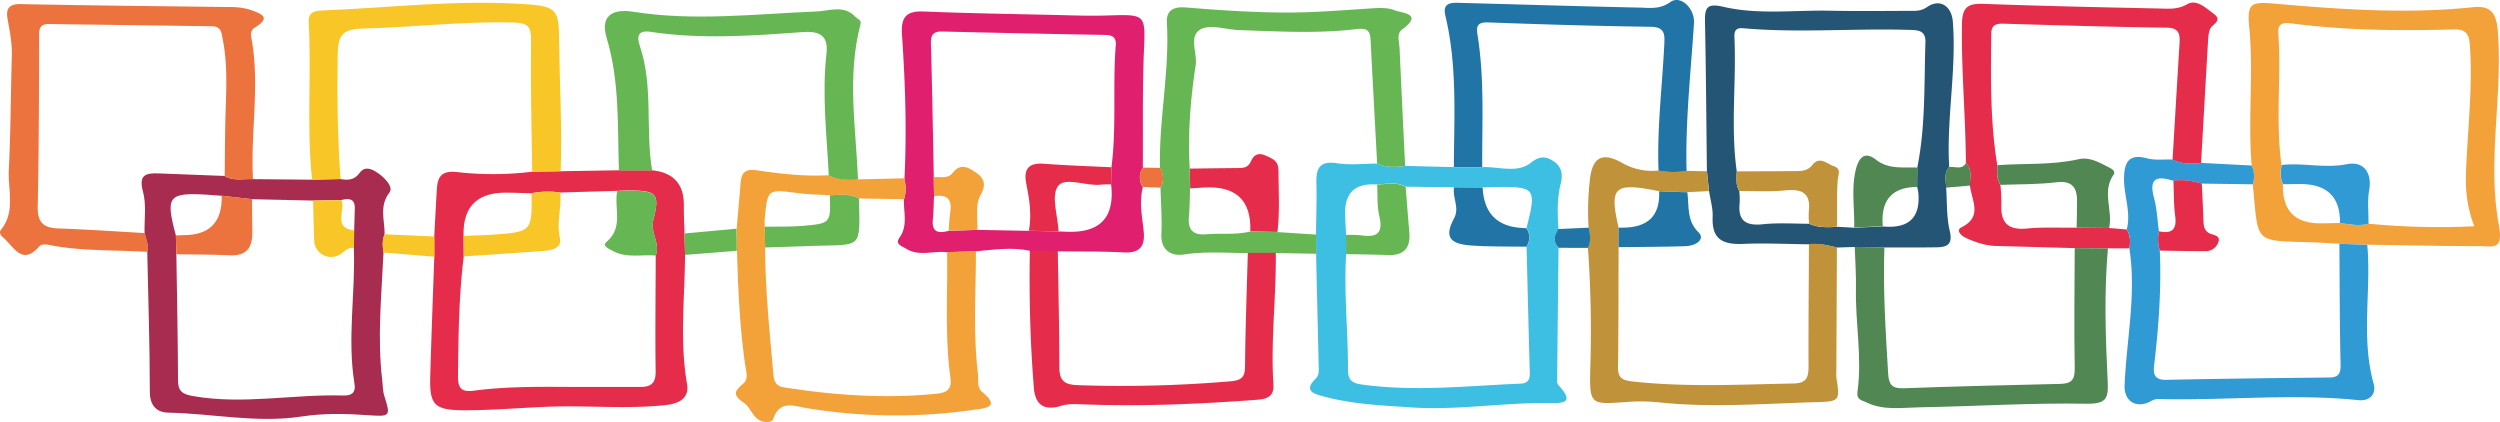<?xml version="1.0" encoding="UTF-8"?>
<svg xmlns="http://www.w3.org/2000/svg" width="1270.204" height="214.427" viewBox="0 0 1270.204 214.427">
  <g id="Capa_1" data-name="Capa 1" transform="translate(-0.004 0.014)">
    <g id="Grupo_2006" data-name="Grupo 2006" transform="translate(0.004 -0.014)">
      <path id="Trazado_2666" data-name="Trazado 2666" d="M179.75,123.053c-9.148-2.024-18.256-.526-27.4.2-4.9.162-9.755.364-14.653.526-6.922-.931-14.127,2.348-20.846-1.822-2.348-1.457-5.708-2.267-3.319-5.627,4.412-6.234,1.943-12.953,2.267-19.47,1.214-3.481.891-6.962.243-10.484,1.214-24.368.4-48.777-1.255-73.064-.607-8.986,2.1-12.265,11.213-11.86,22.466.931,44.931,1.255,67.4,1.781,8.5.2,17.042.526,25.542.243,20-.607,19.511-.769,18.742,18.62-.769,19.592-.4,39.224-.526,58.815a8.661,8.661,0,0,0,0,9.8c-1.9,7.408-.4,14.775.4,22.1.81,7.529-1.538,11.5-10.039,11.051-11.172-.607-22.385-.4-33.6-.567-4.736-.04-9.472-.081-14.208-.162ZM138.5,112.893l14.613-.486,26.149.486c5.019.121,10.079.2,15.1.324,1.7.04,3.4.121,5.06.162q24.49.567,21.616-24.044c.04-2.914.121-5.788.162-8.7,2.672-20.563.567-41.288,2.186-61.892.324-4.048-1.457-5.3-5.3-5.384q-41.41-.729-82.819-1.741c-4.372-.121-5.91,1.538-5.788,5.991.648,22.709,1.012,45.377,1.457,68.085,0,3.238.081,6.436.121,9.674-.2,3.926-.2,7.893-.607,11.82-.607,6.638,3,7.043,8.015,5.707Z" transform="translate(343.501 4.391)" fill="#e01f6f"></path>
      <path id="Trazado_2667" data-name="Trazado 2667" d="M283.777,82.9c-1.983-23.275,1.012-46.631-1.214-69.947C281.389.647,283.129-.405,295.354.687c33.557,2.955,67.154,5.343,100.873,1.822,9.594-1.012,11.941,3.6,12.629,12.427,2.51,32.788-5.505,65.818.486,98.039,2.469,13.277-2.955,10.97-9.715,10.929-19.025,0-38.09-.445-57.115-.729l-14.167-.486c-4.7-.243-9.391-.567-14.127-.729-29.792-.971-26.878,1.012-29.873-29.468,1.174-3.279.648-6.436-.567-9.553Zm15.868,9.553q-.526,19.713,18.782,19.875c3.4,0,6.8-.121,10.16-.2,4.817.688,9.634,1.781,14.491.364a367.054,367.054,0,0,0,53.837,1.3c-3.643-9.189-4.574-18.134-4.25-27.283.769-21.332,3.441-42.584,2.024-63.956-.324-5.222-1.093-8.946-8.055-8.743-27.606.729-55.213.526-82.7-3.076-3.683-.486-7-.324-6.639,4.857,1.579,22.3-1.457,44.729,1.619,67.033-.526,3.319-.85,6.638.688,9.836Z" transform="translate(860.255 1.151)" fill="#f3a23a"></path>
      <path id="Trazado_2668" data-name="Trazado 2668" d="M214.991,85.8c-.283-25.38-.445-50.76-.971-76.14-.162-7.205,1.214-9.391,9.351-7.489,17.73,4.129,35.945,1.619,54,1.983,13.277.283,26.594.121,39.871.081,3.279,0,6.355.324,9.634-1.943,6.4-4.453,12.427-.648,13.075,7.408,1.741,22.385-2.348,44.527-2.1,66.871,0,2.348.162,4.7.243,7.043-2.874,3.157-1.579,6.881-1.538,10.443.526,7.327.121,14.856,1.822,21.939,1.7,7.043-1.417,8.3-6.881,8.379-8.743.121-17.487.081-26.23.081l-15.058-.243c-3.036.081-6.072.162-9.108.283-4.655-1.133-9.351-2.226-14.208-1.66-11.213-.121-22.425-.688-33.557-.2-11.456.486-15.868-3.279-15.422-13.884.162-4.291-1.174-8.622-1.822-12.913-.364-3.319-.688-6.679-1.052-10Zm106.823,7.893c0-3.279.04-6.558.081-9.836,4.21-21.008,3.441-42.341,4.129-63.592.2-5.991-3.522-6.234-7.934-6.355-28.214-.891-56.508,1.66-84.681-.85-3.886-.364-4.574,1.538-4.412,4.817,1.012,22.628-2.024,45.336,1.174,67.923-.2,3.441-.526,6.881,1.3,10.079a43.041,43.041,0,0,1,.162,6.031c-.971,9.108,3.279,11.658,11.941,10.727,7.731-.81,15.584-.243,23.356-.243,4.574,2.064,9.351,1.9,14.208,1.538,2.914.162,5.829.324,8.784.486,4.817-.2,9.674-.445,14.491-.648q19.673,1.822,18.013-17.042a24.667,24.667,0,0,0-.567-2.914Z" transform="translate(652.248 1.287)" fill="#255575"></path>
      <path id="Trazado_2669" data-name="Trazado 2669" d="M290.7,65.658q-.364,32.909-.688,65.859c0,1.3-.162,3.036.567,3.845,9.351,10.039.971,9.189-5.708,9.148-23.113-.121-46.065,3.8-69.219,2.226-14.9-1.012-29.873-1.619-44.365-5.586-4.372-1.214-10.605-2.591-3.926-9.067,1.862-1.822,1.5-4.372,1.457-6.719-.4-18.9-.891-37.848-1.3-56.751,0-3.238,0-6.517-.04-9.755.081-8.743.4-17.487.2-26.23-.2-7.57,1.822-11.294,10.605-9.917,6.6,1.052,13.479.162,20.239.162,4.655,1.983,9.472,1.9,14.329,1.174l24.651.607h14.41c8.339-.324,17.811,3.279,24.692-2.186,4.736-3.765,7.853-3.2,11.5-.85,3.886,2.51,4.979,6.315,3.724,11.334-1.9,7.529-1.7,15.422-1.174,23.194-2.1,3.2-2.914,6.4.081,9.553Zm-108-6.6c0,3.238.04,6.517.081,9.755-1.214,19.632,1.012,39.183.931,58.775,0,5.1,1.943,6.841,7.043,7.529,26.837,3.724,53.634.688,80.431-.445,4.21-.162,5.019-2.145,4.9-5.788-.607-21.292-1.093-42.543-1.619-63.835a8.219,8.219,0,0,0-.04-9.432c5.181-20.361,4.615-21.089-16.11-20.846-2.024,0-4.088.162-6.112.243l-14.532-.121c-8.217-.081-16.394-.2-24.611-.283-4.655-2.591-9.593-1.457-14.451-1.093Q182.1,32.182,182.262,48.09c.04,3.643.324,7.286.486,10.929Z" transform="translate(501.163 60.248)" fill="#3dbee3"></path>
      <path id="Trazado_2670" data-name="Trazado 2670" d="M140.672,63.768c-.971,21.575-3.238,43.191-.648,64.806.324,2.672.243,5.505,1.052,8.015,3.319,10.4,3.076,10.646-8.258,9.836-11.213-.81-22.506-1.052-33.6.648-22.83,3.522-45.3-1.5-67.964-1.943-5.788-.121-9.31-3.522-9.31-10.686,0-23.64-.81-47.32-1.3-70.959.891-3.36-.688-6.4-1.376-9.553-.162-7.084,1.012-14.532-.81-21.17-2.348-8.581,1.579-9.391,7.934-9.189,11.172.4,22.385.85,33.557,1.3,4.534,2.793,9.512,1.376,14.37,1.619,10,.081,20.037.2,30.035.283,4.817-.121,9.634-.2,14.451-.324,3.8.648,7.043.607,9.8-3.2,3.036-4.169,7.489-1.133,9.917.648,2.793,2.024,7.327,6.558,5.181,9.391-5.384,7-2.348,14.127-2.469,21.211-1.255,3.036-1.093,6.153-.526,9.27Zm-14.9-11.253c.121-3.724.243-7.408.324-11.132.121-5.141-3.036-5.222-6.841-4.291-4.776.081-9.593.2-14.37.283-10.322-.243-20.685-.486-31.007-.688L58.5,34.947c-2.348-.162-4.7-.4-7.043-.526-20.2-1.214-21.656.648-16.272,20.685l.243,9.593c.324,21.332.769,42.624.85,63.956,0,5.546,2.145,7.084,7.61,8.055,25.542,4.493,50.963-1.052,76.424-.283,4.412.121,6.355-1.619,5.627-5.991-3.765-22.951.526-45.943-.324-68.895.04-3,.081-5.95.121-8.946Z" transform="translate(54.176 64.525)" fill="#a72c50"></path>
      <path id="Trazado_2671" data-name="Trazado 2671" d="M120.3,21.846l29.509-.486h16.88q16.434,1.619,16.191,18.013c-.04,4.7.2,9.391.324,14.046.081,3.643.2,7.246.283,10.889-.121,21.858-2.793,43.757,1.012,65.616,1.255,7.084-3.845,9.917-10.565,10.686-20.077,2.226-40.2.081-60.273.891-14.289.567-28.537,1.822-42.826,1.781-14.856-.081-17.2-2.874-16.8-17.163.567-20.28,1.336-40.56,2.064-60.839,0-3.4,0-6.841-.04-10.282.445-8.015.85-16.03,1.336-24.085.364-6.234,2.388-9.472,10.079-8.662a161.583,161.583,0,0,0,38.293-.162l14.491-.243ZM105.489,33.058c-4.372-.121-8.743-.324-13.075-.324q-22.061,0-21.454,21.98c0,3.481.04,6.922.081,10.4-2.469,20.2-2.712,40.479-2.914,60.758-.081,6.517,1.983,8.258,8.177,7.448,15.908-2.1,31.9-1.983,47.927-1.9,12.265.04,24.49,0,36.755,0,5.424,0,7.65-2.1,7.57-7.974-.283-19.632,0-39.224.04-58.856,2.388-6.112-2.833-11.5-1.255-17.811,3.4-13.56,1.9-15.1-12.225-15.179-2.024,0-4.088.121-6.112.2l-28.983.85a41.737,41.737,0,0,0-14.532.364Z" transform="translate(164.568 65.159)" fill="#e52c4a"></path>
      <path id="Trazado_2672" data-name="Trazado 2672" d="M128.507,89.434c-4.817-.243-9.836,1.174-14.329-1.619.081-8.824.121-17.608.283-26.433.283-14.208,1.538-28.416-1.214-42.543-.648-3.2-.526-7-5.465-7.084q-41.349-.546-82.738-1.133c-3.8-.04-5.181,1.336-5.181,5.465,0,29.1-.121,58.249-.688,87.353-.162,7.934,2.834,10.808,10.524,11.051,14.613.486,29.226,1.538,43.838,2.348.688,3.157,2.267,6.193,1.376,9.553-16.637-1.052-33.435-.243-49.951-3.522-1.538-.324-4.007-.4-4.776.486-8.824,10.282-12.953.769-18.3-4.048C.474,118.052-.741,116.717.554,115.1,8,105.747,3.955,94.9,4.481,84.779c.971-19.268.971-38.617,1.538-57.925.162-6.193-.931-12.1-2.064-18.134C3.024,3.781,3.59.381,10.472.5,45.891,1.231,81.35,1.555,116.809,2a33.021,33.021,0,0,1,11.01,1.619c5.627,2.024,9.593,3.886,1.983,8.581-2.1,1.3-2.55,2.955-2.145,5.141,4.574,23.963-.445,48.048.891,72.052Z" transform="translate(-0.004 1.579)" fill="#ec733d"></path>
      <path id="Trazado_2673" data-name="Trazado 2673" d="M249.435,81.922c-.121-23.64-2.388-47.239-1.983-70.919C247.573,2.583,250.568.681,258.34.964,287.97,2.057,317.6,2.7,347.231,3.312c4.9.081,9.634.729,14.694-2.186,4.7-2.712,9.431,1.943,13.4,4.857,5.019,3.724-1.133,5.343-1.943,8.015a18.3,18.3,0,0,0-.81,3.926c-1.255,21.292-2.429,42.584-3.643,63.916-4.938.486-9.877.648-14.491-1.7,1.174-19.551,2.307-39.1,3.522-58.654.283-4.776.2-8.339-6.557-8.42-27.525-.364-55.051-1.214-82.576-2.024-3.926-.121-6.477.4-6.517,5.262-.243,22.3-.567,44.567,3.076,66.668-.121,3.4-.4,6.841,1.579,9.958a91.609,91.609,0,0,1,.486,9.958c-.445,9.27,3.4,13.156,13.034,12.225,8.3-.81,16.758-.324,25.137-.445l16.556.162c3,.243,5.95.526,8.946.769,1.943,3,1.9,6.274,1.376,9.593H321.568l-16.839-.121c-13.277-.364-26.554-.769-39.871-1.093-5.586-.162-10.686-1.9-15.665-4.21-2.348-1.093-4.857-3.845-2.1-5.222,11.132-5.465,5.181-13.763,4.412-21.251-.162-3.886,1.417-8.1-2.1-11.374Z" transform="translate(749.4 0.995)" fill="#e52c4a"></path>
      <path id="Trazado_2674" data-name="Trazado 2674" d="M178.016,25.7c.648,3.522.971,7.043-.243,10.484l-22.87-.364c-4.7-2.793-9.8-1.66-14.815-1.66-5.343-.324-10.767-.364-16.07-1.052-15.584-2.064-15.544-2.186-17,13.034-.121,1.336,0,2.672,0,4.007.081,3.522.162,7.043.2,10.565.081,21.008,2.186,41.9,4.048,62.782.324,3.643.324,7.489,5.546,8.3,25.623,4.007,51.367,5.829,77.274,3.238,5.1-.486,8.1-1.9,7.286-8.055-2.914-21.211-1.336-42.584-1.7-63.916,4.9-.162,9.8-.364,14.653-.526,0,20.644-1.457,41.288.971,61.892.4,3.319-.567,7.408,2.186,9.674,9.553,7.772,1.5,8.258-3.845,9.027a277.975,277.975,0,0,1-85.329-.81c-6.315-1.012-13.641-4.21-16.88,5.3-.567,1.66-2.429,1.943-4.331,1.7-5.991-.729-6.841-7-10.4-9.472-6.112-4.21-5.262-6.031-.445-10.12,2.712-2.307,1.214-6.477.769-9.755-2.712-19.146-3.562-38.414-4.088-57.682-.081-3.724-.121-7.489-.162-11.213.648-7.691,1.376-15.382,1.983-23.113.445-5.3,2.226-7.367,8.46-6.436C115.234,23.314,127.377,24.69,139.6,24c4.7,2.348,9.715,2.469,14.815,2.1,7.893-.162,15.787-.364,23.64-.526Z" transform="translate(281.522 65.027)" fill="#f3a23a"></path>
      <path id="Trazado_2675" data-name="Trazado 2675" d="M269.366,66.127c.526-3.36.567-6.6-1.376-9.593,2.307-8.824-1.538-17.365-1.376-26.109.121-7.448,2.024-12.629,11.536-10.079,4.129,1.133,8.743.486,13.115.648,4.615,2.348,9.513,2.186,14.491,1.7l25.7,1.336a13.011,13.011,0,0,1,.567,9.553l-25.947-.364A33.386,33.386,0,0,0,291.67,31.8c-8.1-2.591-12.629-1.619-9.836,8.622,1.5,5.505,1.7,11.374,2.51,17.082a19.6,19.6,0,0,0,.445,9.8c.81,18.984-.526,37.848-2.712,56.711-.486,4.169-1.417,9.067,5.91,8.905,27.606-.567,55.213-.891,82.819-1.174,5.06-.04,5.95-2.186,5.829-6.922-.486-20.32-.445-40.681-.607-61l14.167.486c2.1,23.437-3.319,47.2,3.238,70.554,1.376,4.9-1.538,9.027-7.772,8.379-33.921-3.481-67.883.324-101.844-.567-2.186-.04-3.724,1.376-5.586,2.024-6.679,2.348-11.617-1.822-11.334-8.865.931-23.235,6.072-46.308,2.429-69.7Z" transform="translate(812.571 60.062)" fill="#2f9ad4"></path>
      <path id="Trazado_2676" data-name="Trazado 2676" d="M270.305,81.478c-4.857.729-9.674.85-14.329-1.174-1.093-20.6-2.226-41.207-3.279-61.77-.243-4.453-.445-7.367-6.922-6.6-20,2.429-40.074,1.214-60.151.526-6.436-.243-14.087-3-19.065-.486-6.638,3.36-1.821,12.063-2.793,18.377-2.631,17.365-4.048,34.893-3,52.541.04,3.36.081,6.719.162,10.079-.162,4.655-.121,9.351-.567,14.006-.648,6.841,1.781,9.877,9.067,9.229,7.327-.648,14.815.445,22.1-1.417,4.615.121,9.189.2,13.8.324,6.558.4,13.075.85,19.632,1.255,0,3.238,0,6.517.04,9.755l-20.523-.364H190.279c-10.808,0-21.535-.971-32.423.729-6.274.971-11.9-1.943-11.5-10.484.364-7.772-.243-15.544-.445-23.356a9.724,9.724,0,0,0-.283-10.039c-.567-24.692,4.938-49.1,3.522-73.833-.4-6.922,3.967-8.3,10.039-7.772,16.272,1.336,32.545,2.429,48.858,2.55,14.977.121,29.873-1.133,44.769-2.1,4.007-.243,8.46-.526,11.982.931s15.058,1.579,3.886,9.8c-3.036,2.226-1.417,6.355-1.3,9.634q1.336,29.873,2.833,59.746Z" transform="translate(443.722 2.815)" fill="#67b654"></path>
      <path id="Trazado_2677" data-name="Trazado 2677" d="M259.755,26.9c.364,3.319.688,6.679,1.052,10-3.643.2-7.327.364-10.97.567l-14.329-.486C212.6,32.327,210.047,34.594,214.9,55.4v9.917c-.081,20.28,0,40.519-.324,60.8-.121,5.95,2.429,7,7.772,7.57,27.161,2.914,54.322,1.5,81.484.971,6.881-.121,7.57-3.481,7.57-8.946-.081-20.6.121-41.207.2-61.851,4.857-.567,9.553.486,14.208,1.66q-.121,31.452-.283,62.9a25.314,25.314,0,0,0,0,3.036c1.862,12.184,1.9,12.346-11.01,12.71-26.514.769-52.987,2.914-79.5.04a91.468,91.468,0,0,0-16.313-.121c-18.377,1.3-18.62,1.417-18.175-17.568a597.379,597.379,0,0,0-1.214-60.8c1.538-3.4,1.052-6.841.324-10.282a141.259,141.259,0,0,1,.526-23.032c1.052-12.386,5.95-15.827,16.637-9.755a30.55,30.55,0,0,0,18.3,3.8,41.1,41.1,0,0,0,14.249.162l10.322.243Z" transform="translate(607.484 60.183)" fill="#c0923a"></path>
      <path id="Trazado_2678" data-name="Trazado 2678" d="M166.8,85.93l-14.491.243c-.283-22.3-.85-44.607-.567-66.911.081-6.679-1.619-8.662-8.3-8.865-25.906-.81-51.57,2.429-77.355,3.036C55.2,13.676,53.621,17.562,53.5,27.074c-.324,20.968-.081,41.9,1.457,62.823-4.817.121-9.634.2-14.451.324-2.914-26.594-.243-53.31-1.741-79.945-.283-4.7,2.469-5.829,6.274-5.991,35.014-1.417,69.907-5.707,105-3.157C164.9,2.22,165.828,4.406,165.989,18.978c.243,22.3,1.579,44.607.81,66.952Z" transform="translate(118.073 1.075)" fill="#f8c627"></path>
      <path id="Trazado_2679" data-name="Trazado 2679" d="M204.506,87.677c-5.1.324-10.12.243-14.815-2.1-1.012-20.6-3.522-41.126-1.174-61.811.971-8.581-2.631-11.7-11.9-11.051-25.785,1.862-51.691,3.8-77.476-.121-6.679-1.012-6.962,2.672-5.465,7.084,7,20.644,2.753,42.381,6.274,63.349H83.07c-.769-22.547.445-45.134-6.234-67.356C73.639,5.1,79.023.608,90.276,2.389c30.966,4.9,61.892,1.133,92.818-.121,7.327-.283,14.127-3.6,20.239,2.793,1.093,1.133,3.076,1.457,2.469,3.724-6.922,26.19-2.307,52.622-1.255,78.933Z" transform="translate(231.392 3.578)" fill="#67b654"></path>
      <path id="Trazado_2680" data-name="Trazado 2680" d="M344.612,31.587l16.839.121c-2.024,22.628-1.214,45.255-.121,67.883.4,8.5-.81,11.213-10.929,11.051-28.173-.486-56.346,1.336-84.56,1.822-9.067.162-18.418,1.741-27.121-2.51-2.226-1.093-5.1-1.214-4.534-5.384,2.469-17.446-1.133-34.893-.769-52.339.121-7.084-.364-14.168-.607-21.251l15.058.243c-.769,21.373.648,42.7,1.9,64.037.324,5.546,1.9,7.731,7.772,7.529,26.594-.971,53.148-1.619,79.743-2.226,5.667-.121,7.408-2.1,7.286-7.974-.364-20.32-.081-40.681,0-61Z" transform="translate(709.557 94.48)" fill="#508753"></path>
      <path id="Trazado_2681" data-name="Trazado 2681" d="M304.217,86.829a41.084,41.084,0,0,1-14.248-.162c-.81-21.373,1.862-42.584,2.914-63.875.243-5.141.526-9.067-6.841-9.189-27.566-.4-55.091-1.214-82.617-2.226-5.748-.2-6.112,2.186-5.384,6.6,3.562,22.182,2.226,44.567,2.348,66.871h-14.41c.121-25.663,1.781-51.448-4.291-76.788-1.741-7.165,3.481-6.719,7.974-6.6,30.278.81,60.516,1.741,90.794,2.388,5.181.121,10.2.971,15.463-2.793,5.262-3.8,12.548,3.2,12.063,10.767-1.619,24.975-4.412,49.87-3.765,74.966Z" transform="translate(552.699 0.014)" fill="#2075a6"></path>
      <path id="Trazado_2682" data-name="Trazado 2682" d="M240.112,32.543H254.32c.243,22.3-2.631,44.567-1.214,66.871.364,5.95-2.914,7.367-8.1,7.772-29.873,2.226-59.706,3.522-89.66,2.307-3.36-.121-6.922-.2-10.039.769-8.581,2.712-13.2-.486-13.884-8.905-1.9-23.235-2.469-46.55-2.064-69.907,4.736.04,9.472.081,14.208.162.283,19.592.769,39.183.769,58.775,0,6.841,2.186,9.148,9.351,9.391a649.335,649.335,0,0,0,77.355-1.943c5.546-.486,7.61-1.741,7.65-7.57.162-19.268.891-38.5,1.417-57.723Z" transform="translate(393.888 95.912)" fill="#e52c4a"></path>
      <path id="Trazado_2683" data-name="Trazado 2683" d="M112.353,28.69c.04,3.724.121,7.489.162,11.213-8.784.688-17.527,1.376-26.311,2.1-.081-3.643-.2-7.246-.283-10.889,8.784-.81,17.608-1.619,26.392-2.429Z" transform="translate(261.856 87.5)" fill="#67b654"></path>
      <path id="Trazado_2684" data-name="Trazado 2684" d="M74.274,30.523c0,3.441,0,6.841.04,10.282-8.622-.729-17.244-1.417-25.866-2.145-.526-3.157-.729-6.274.526-9.27C57.395,29.754,65.814,30.159,74.274,30.523Z" transform="translate(146.399 89.634)" fill="#f8c627"></path>
      <path id="Trazado_2685" data-name="Trazado 2685" d="M212.449,28.56c.729,3.441,1.255,6.922-.324,10.282-5.019,0-10,0-15.018-.04-3-3.157-2.186-6.355-.081-9.553,5.141-.243,10.282-.486,15.422-.688Z" transform="translate(594.76 87.104)" fill="#2075a6"></path>
      <path id="Trazado_2686" data-name="Trazado 2686" d="M254.583,20.47c3.522,3.279,1.9,7.489,2.1,11.374-4.048.364-8.1.688-12.184,1.052,0-3.562-1.336-7.286,1.538-10.443,2.874-.526,6.4,1.66,8.541-1.983Z" transform="translate(744.252 62.447)" fill="#508753"></path>
      <path id="Trazado_2687" data-name="Trazado 2687" d="M153.295,21.192a9.742,9.742,0,0,1,.283,10l-8.986-.364a8.733,8.733,0,0,1,0-9.8c2.914,0,5.788.081,8.7.121Z" transform="translate(436.099 64.154)" fill="#ec733d"></path>
      <path id="Trazado_2688" data-name="Trazado 2688" d="M130.454,54.64c1.5-8.055.283-15.989-1.336-23.923-1.457-7.286,1.012-10.767,8.986-10.12,11.415.891,22.87,1.214,34.285,1.781-.04,2.874-.121,5.788-.162,8.662-1.66.04-3.36-.04-5.019.162-7.61.971-18.458-4.169-21.98.769-3.6,5.019-.081,15.1.324,22.992-5.019-.121-10.079-.2-15.1-.324Z" transform="translate(392.311 62.603)" fill="#e52c4a"></path>
      <path id="Trazado_2689" data-name="Trazado 2689" d="M117.25,26.194c3.279-.4,7.165.971,9.512-2.145,4.291-5.667,8.784-2.348,12.306.081,3.562,2.429,4.938,5.869,2.024,10.929-3,5.181-1.5,11.82-1.7,17.851l-14.613.486c.243-3.036.283-6.072.769-9.067,1.093-6.638-1.255-9.674-8.217-8.46,0-3.238-.081-6.436-.121-9.674Z" transform="translate(357.224 63.847)" fill="#f3a23a"></path>
      <path id="Trazado_2690" data-name="Trazado 2690" d="M286.718,21.209c11.051-1.255,21.98,1.9,33.233-.4,8.7-1.741,12.791,4.736,11.253,13.156-1.012,5.546-.283,11.374-.324,17.082-4.858,1.417-9.674.283-14.491-.364q.243-19.592-19.834-19.794c-3.036,0-6.112.081-9.148.121-1.538-3.2-1.214-6.477-.688-9.836Z" transform="translate(872.533 62.598)" fill="#2f9ad4"></path>
      <path id="Trazado_2691" data-name="Trazado 2691" d="M218.132,25.572c9.472,0,18.9,0,28.375-.121,3.643-.04,7.327.4,10.12-3.157,3.684-4.655,7.448-.445,10.889.688,4.007,1.336,2.064,4.615,1.9,7.61-.486,7.65-.243,15.382-.283,23.073-4.817.4-9.634.567-14.208-1.538a38.165,38.165,0,0,1-.162-6.072c1.133-9.189-3.157-11.7-11.86-10.808-7.772.81-15.625.283-23.478.364-1.862-3.157-1.538-6.638-1.3-10.079Z" transform="translate(664.246 61.473)" fill="#c0923a"></path>
      <path id="Trazado_2692" data-name="Trazado 2692" d="M233.056,56.061c.243-9.674-1.5-19.43.729-29.064,1.3-5.627,4.129-10.282,10.282-5.465,6.638,5.181,13.884,3.684,21.049,4.048,0,3.279-.04,6.558-.081,9.836q-18.7.162-17.527,18.944a8.463,8.463,0,0,0,.04,1.012c-4.817.2-9.674.445-14.491.648Z" transform="translate(709.028 59.563)" fill="#508753"></path>
      <path id="Trazado_2693" data-name="Trazado 2693" d="M221.168,53.657c-9.432-.162-18.863.081-28.254-.607-11.294-.85-13.439-4.736-8.5-13.925,2.833-5.262-.971-10.4-.081-15.625l14.532.121q.971,19.592,20.2,20.523c.688,0,1.376.081,2.024.121,2.1,3.117,1.943,6.274.04,9.432Z" transform="translate(554.428 71.682)" fill="#2075a6"></path>
      <path id="Trazado_2694" data-name="Trazado 2694" d="M199.3,24.645c.607,7.65,1.174,15.341,1.862,22.992.729,8.015-2.631,12.022-10.929,11.7-7.084-.283-14.127-.324-21.211-.486,0-3.238,0-6.517-.081-9.755a66.692,66.692,0,0,1,8.055.243c8.177,1.214,10.889-1.579,8.905-9.836-1.214-5.1-.769-10.605-1.093-15.908,4.857-.364,9.8-1.5,14.451,1.093Z" transform="translate(514.89 70.253)" fill="#67b654"></path>
      <path id="Trazado_2695" data-name="Trazado 2695" d="M60.778,26.291l.121,17c.081,7.61-2.914,11.941-11.334,11.536-9.067-.445-18.175-.364-27.242-.526l-.243-9.593c1.336,0,2.672-.121,4.007-.121q19.794-.04,19.268-20.037c5.141.567,10.241,1.133,15.382,1.741Z" transform="translate(67.281 74.882)" fill="#ec733d"></path>
      <path id="Trazado_2696" data-name="Trazado 2696" d="M60.066,49.428c-3.076-.526-4.736,1.862-7,3.238a8.589,8.589,0,0,1-13.2-7.205c-.283-6.679-.364-13.4-.567-20.077,4.776-.081,9.593-.2,14.37-.283,2.388,5.06-4.655,14.046,6.517,15.422-.04,3-.081,5.95-.121,8.946Z" transform="translate(119.765 76.558)" fill="#f8c627"></path>
      <path id="Trazado_2697" data-name="Trazado 2697" d="M107.26,24.518c.81,7.65-1.983,15.1-.162,23.032,1.255,5.505-4.655,6.355-9.189,6.679-13.2.931-26.433,1.822-39.629,2.712,0-3.481-.04-6.922-.081-10.4,5.06-.243,10.16-.324,15.22-.688,19.268-1.336,19.632-1.741,19.268-20.968a40.782,40.782,0,0,1,14.532-.364Z" transform="translate(177.369 73.336)" fill="#f8c627"></path>
      <path id="Trazado_2698" data-name="Trazado 2698" d="M101.762,56.9C94.517,56.3,86.947,58.362,80.025,54.6c-1.9-1.052-5.788-2.51-3.279-4.615,8.865-7.448,3.684-17.284,5.465-25.866,2.024-.081,4.088-.243,6.112-.2,14.087.081,15.625,1.66,12.225,15.179-1.579,6.315,3.643,11.739,1.255,17.811Z" transform="translate(231.401 72.927)" fill="#67b654"></path>
      <path id="Trazado_2699" data-name="Trazado 2699" d="M250.776,23.244c13.763-1.052,27.647.081,41.248-3.036,5.991-1.376,11.091,2.024,16.232,4.574,1.3.648,2.51,1.983,1.66,3.157-6.274,8.662-.324,18.256-2.348,27.2-5.505-.04-11.01-.081-16.515-.162.081-4.7.243-9.351.2-14.006-.081-6.962-3.036-9.958-10.686-9.027-9.31,1.133-18.782.931-28.214,1.3-1.983-3.076-1.7-6.517-1.579-9.958Z" transform="translate(764.048 60.684)" fill="#508753"></path>
      <path id="Trazado_2700" data-name="Trazado 2700" d="M143.876,26.311c.567,26.19,1.822,23.235-23.235,24.085-8.136.283-16.272.526-24.449.81-.081-3.522-.162-7.043-.2-10.565,6.4-.121,12.872.121,19.227-.4,14.329-1.255,14.329-1.417,13.844-15.584,4.979,0,10.12-1.093,14.815,1.66Z" transform="translate(292.548 74.538)" fill="#67b654"></path>
      <path id="Trazado_2701" data-name="Trazado 2701" d="M293.093,24.293c.283,6.031.607,12.063.81,18.094.121,3.076.121,6.112,3.724,7.489,2.064.769,5.181,1.052,3.765,4.493a6.647,6.647,0,0,1-6.355,4.291c-7.772,0-15.5-.162-23.275-.283a19.6,19.6,0,0,1-.445-9.8c6.517,1.376,9.189-.85,8.258-7.772-.81-5.91-.648-11.941-.891-17.932,4.938-.729,9.674.081,14.41,1.417Z" transform="translate(825.599 68.946)" fill="#e52c4a"></path>
      <path id="Trazado_2702" data-name="Trazado 2702" d="M149.35,26.708c7.812-.081,15.625-.243,23.437-.283,3.076,0,6.031.243,7.61-3.441,1.336-3.117,3.562-4.655,7.327-2.955,3.441,1.579,6.6,2.469,6.638,7.489.081,10.484.729,20.927-.486,31.371-4.615-.121-9.189-.2-13.8-.324q.85-23.64-23.559-22.263c-2.348.121-4.7.324-7,.486-.04-3.36-.081-6.719-.162-10.079Z" transform="translate(455.182 58.961)" fill="#e52c4a"></path>
      <path id="Trazado_2703" data-name="Trazado 2703" d="M238.1,24.486c.931,7.043-.445,14.532,5.748,20.442,3.117,2.955-.4,6.76-7.084,6.962-11.213.364-22.385.324-33.6.486V42.458h2.024q19.43,0,18.58-18.458l14.329.486Z" transform="translate(619.218 73.206)" fill="#2075a6"></path>
    </g>
  </g>
</svg>
